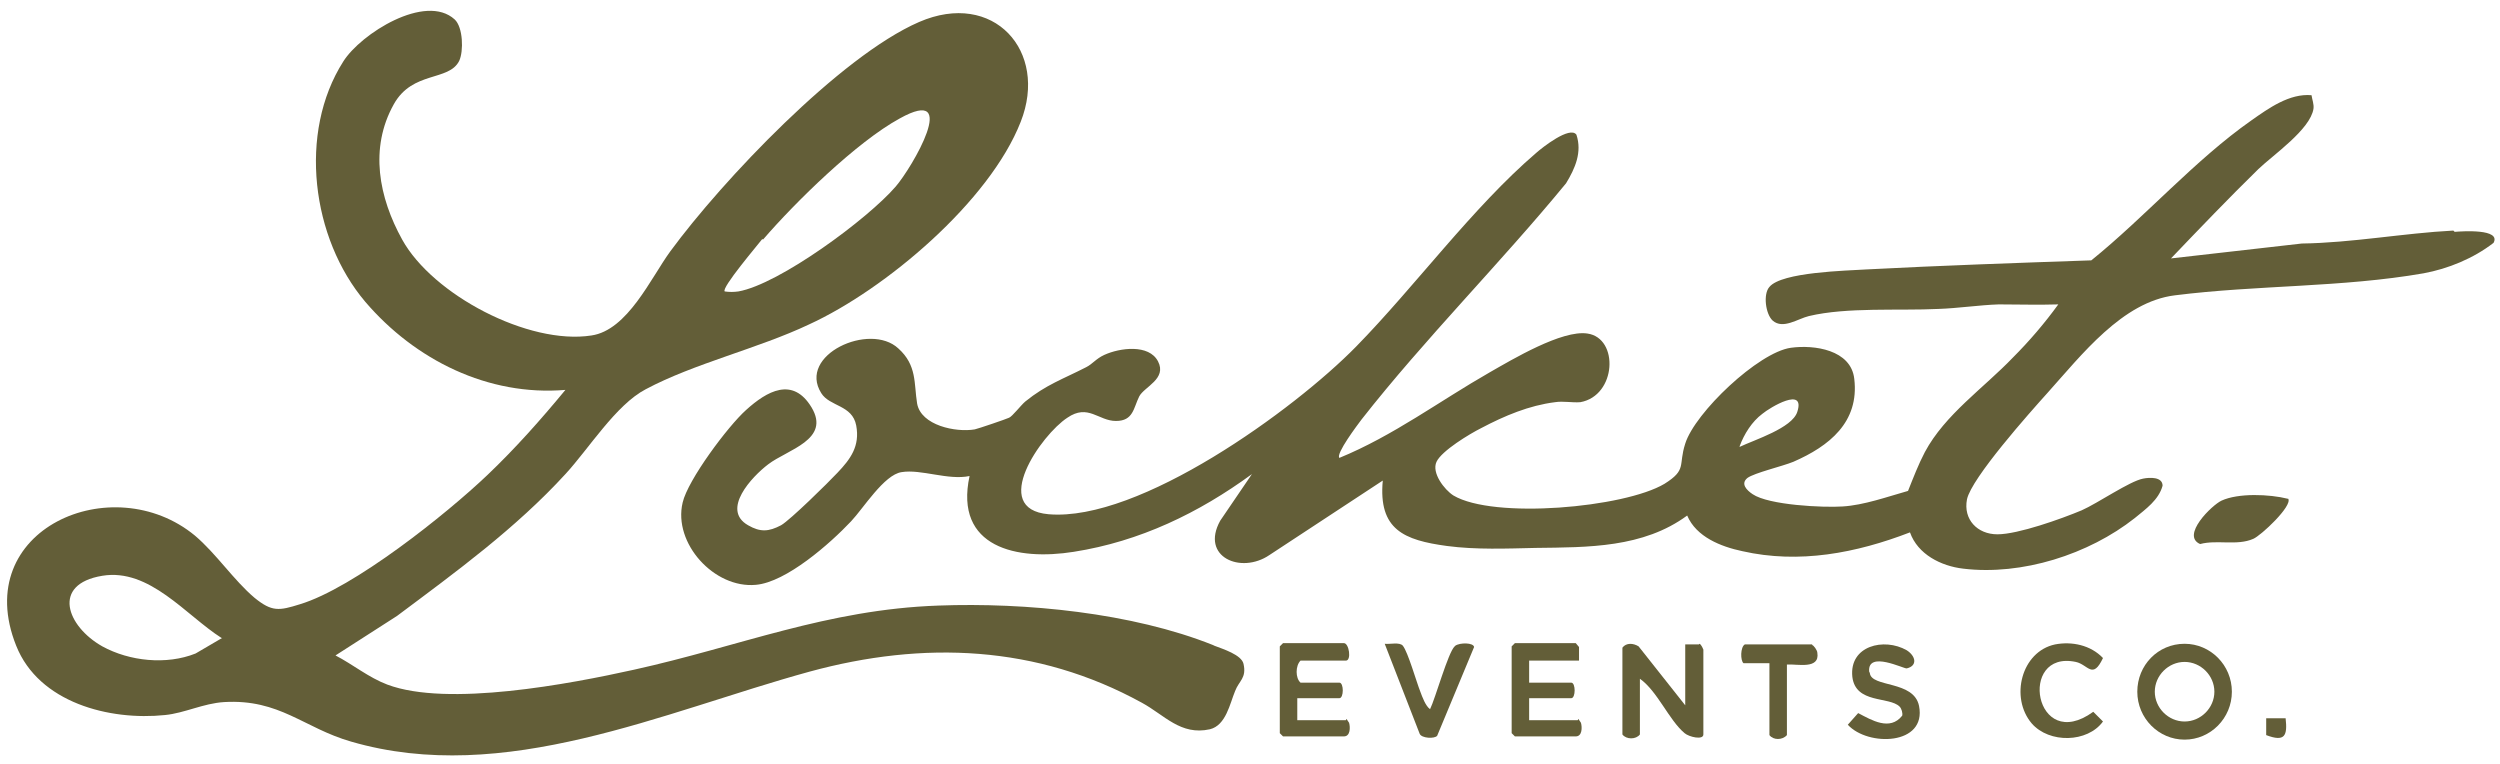 <?xml version="1.0" encoding="UTF-8"?> <svg xmlns="http://www.w3.org/2000/svg" id="Layer_1" version="1.1" viewBox="0 0 386 118"><defs><style> .st0 { fill: #635e38; } </style></defs><path class="st0" d="M187.3,99.6c-12.5-5-29-6.6-42.4-6.1-17.2.6-30.7,6.3-47,9.9-9.9,2.2-28.8,5.8-38.1,2.3-2.9-1.1-5.3-3.1-8-4.5l9.5-6.1c9.1-6.8,18.3-13.5,26-21.9,3.6-3.9,7.8-10.7,12.4-13.1,7.5-4,17.4-6.3,25.2-10,11.8-5.4,27.9-19,32.7-31.3,4.3-10.9-4.2-20.4-15.7-15.4-12.2,5.3-30.4,24.5-38.4,35.4-3,4.1-6.6,12.2-12.2,13-9.7,1.5-24.5-6.3-29.2-14.8-3.6-6.5-5.1-14.1-1.3-20.9,2.9-5.2,8.5-3.5,10.1-6.7.7-1.5.6-5.2-.7-6.4h0c-4.5-4.1-14.5,2.2-17.2,6.5-7,11-4.9,27.3,3.4,37.1,7.7,9,19,14.6,30.9,13.6-3.8,4.6-7.7,9-12,13.1-6.4,6.1-20.7,17.5-29,20-3.2,1-4.3,1.2-7-1-3.2-2.7-5.9-6.8-9.2-9.6-12.7-10.5-34.8-1-27.6,17,3.5,8.8,14.4,11.6,23,10.7,3-.3,5.9-1.8,9.1-2,8.6-.5,12.3,4,19.6,6.1,23.7,6.9,48.2-4.6,70.8-10.8,17.6-4.8,35.1-4.1,51.3,4.8,3.5,1.9,6,5.1,10.5,4.1,2.5-.6,3.1-4,3.9-5.9.6-1.6,1.8-2,1.3-4.2-.3-1.4-3.2-2.3-4.5-2.8ZM117.8,37c5-5.8,14.5-15.1,21.1-18.7,9.5-5.3,1.9,7.6-.6,10.5-4.3,5-18,15.1-24.3,16.2-.7.1-1.4.1-2.1,0h0c-.6-.5,5.2-7.3,5.8-8.1ZM34.3,98.5l-4.1,2.4c-4.5,1.8-10.2,1.2-14.4-1.1-5.5-3.1-7.9-9.6,0-10.9,7.3-1.2,12.9,6.1,18.4,9.6h0Z"></path><path class="st0" d="M378.8,35.6c-7.7.4-15.7,1.9-23.4,2l-20.2,2.3c4.4-4.6,8.9-9.3,13.5-13.8,2.3-2.2,8-6.1,8.5-9.3.1-.7-.2-1.4-.3-2.1h0c-3.4-.3-6.6,2-9.3,3.9-8.7,6.1-16.4,14.9-24.7,21.6-11.6.4-23.2.8-34.7,1.4-3.1.2-13.1.4-15,2.7-1,1.1-.6,4.2.5,5.2,1.6,1.4,3.9-.3,5.6-.7,5.9-1.4,13.8-.8,20-1.1,3-.1,6.3-.6,9.3-.7,3.1,0,6.1.1,9.2,0-2.1,2.9-4.5,5.7-7,8.2-4.5,4.7-10.5,8.8-13.6,14.6-1,1.9-1.8,4-2.6,6-3.2.9-6.8,2.2-10.1,2.4-3,.2-11.4-.2-13.9-1.9-.9-.6-1.9-1.6-.8-2.5,1.1-.8,5.4-1.8,7.1-2.5,5.5-2.4,10.2-6.1,9.4-12.8-.5-4.5-6.2-5.3-9.8-4.8-5,.7-14.8,10-16.3,14.8-1.1,3.4.3,4-3.2,6.2-6.2,3.7-26.4,5.5-32.6,1.8-1.4-.9-3.4-3.5-2.6-5.2s5.1-4.3,6.9-5.2c3.6-1.9,7.4-3.5,11.4-4,1.3-.2,2.6.1,3.9,0,5.6-1,6-9.9,1.1-10.6-3.9-.6-11.6,4-15.1,6-7.7,4.4-14.9,9.8-23.2,13.2-.6-.6,2.8-5.1,3.4-5.9,9.8-12.5,21.5-24.2,31.6-36.5,1.4-2.3,2.5-4.8,1.6-7.5-1-1.4-5.3,2-6.2,2.8-9.8,8.4-18.7,20.6-27.8,29.9-9.6,9.8-33.5,27.1-47.5,25.9-9.2-.8-1.1-12.3,2.9-14.9,3.2-2.2,4.8.5,7.5.5s2.7-2,3.6-3.8c.8-1.5,4.3-2.7,2.9-5.4-1.4-2.7-5.9-2.1-8.3-1-1.3.6-1.8,1.4-2.8,1.9-3.5,1.8-6.2,2.7-9.4,5.3-.7.6-2,2.3-2.5,2.5-.4.2-4.8,1.7-5.3,1.8-2.9.5-8.3-.6-8.9-4-.5-3.1,0-5.9-2.9-8.5-4.4-4.1-15.6,1-11.9,6.9,1.3,2.1,4.8,1.8,5.4,5,.6,3.2-.9,5.2-2.9,7.3-1.4,1.5-7.3,7.3-8.7,8.1-1.9,1-3.2,1.1-5.1,0-4.2-2.4.6-7.5,3.1-9.4,3-2.3,9.7-3.8,6.7-8.8-2.9-4.8-6.9-2.5-10.1.4-2.8,2.5-9,10.8-9.8,14.3-1.5,6.3,4.9,13.3,11.3,12.7,4.7-.4,11.5-6.4,14.7-9.8,1.9-2,5.1-7.2,7.8-7.6,3-.5,7.2,1.3,10.5.6-2.4,11.1,7.4,13.1,16.1,11.7,10.2-1.6,19.3-6,27.5-12l-4.9,7.2c-3.1,5.6,3.2,8.3,7.6,5.3l17.5-11.5c-.7,7.6,3.3,9.2,9.9,10.1,4.5.6,9.3.4,13.7.3,8.1-.1,16.6,0,23.4-5,1.4,3.3,5.2,4.8,8.5,5.5,8.8,2,17.6.3,25.9-2.9,1.2,3.4,4.8,5.2,8.2,5.6,9.1,1.1,19.4-2.2,26.5-7.8,1.7-1.4,3.7-2.8,4.3-5,0-1.4-2-1.3-3-1.1-2.1.4-7,3.8-9.5,4.9-3.1,1.3-9.8,3.7-13,3.7-3.1,0-5.3-2.3-4.7-5.4.7-3.3,9.7-13.4,12.4-16.4,5.3-5.9,11.6-14.1,19.7-15.1,12.7-1.6,25.8-1.2,38.4-3.4,3.8-.7,7.7-2.3,10.8-4.7,1.2-2.2-4.8-1.8-6-1.7ZM268.6,68.9h0c.7-1.9,1.9-3.8,3.5-5,1.2-1,6.7-4.3,5.4-.3-.8,2.5-6.6,4.3-8.9,5.4Z"></path><path class="st0" d="M262.3,99.5h-2.1v9.4l-7.2-9.1c-.8-.5-1.9-.6-2.5.2v13.4c.6.8,2.1.8,2.7,0v-8.6c2.7,1.9,4.5,6.4,6.9,8.4.7.6,2.9,1.1,2.9.2v-13.1c0,0-.3-.8-.6-.9Z"></path><path class="st0" d="M337.3,99.4c-4.1,0-7.3,3.3-7.3,7.4s3.3,7.4,7.3,7.4,7.3-3.3,7.3-7.4-3.3-7.4-7.3-7.4ZM337.3,111.4c-2.5,0-4.6-2.1-4.6-4.6s2.1-4.6,4.6-4.6,4.6,2.1,4.6,4.6-2.1,4.6-4.6,4.6Z"></path><path class="st0" d="M207.8,111.2h-7.5v-3.4h6.5c.7,0,.7-2.4,0-2.4h-6c-.8-.7-.8-2.6,0-3.4h7c.9,0,.5-2.7-.3-2.7h-9.4l-.5.5v13.4l.5.5h9.4c1,0,1-1.4.8-2.1l-.4-.6Z"></path><path class="st0" d="M243.6,111.2h-7.5v-3.4h6.5c.7,0,.7-2.4,0-2.4h-6.5v-3.4h7.7v-2.1c0,0-.5-.6-.5-.6h-9.4l-.5.5v13.4l.5.5h9.4c1,0,1-1.4.8-2.1l-.4-.6Z"></path><path class="st0" d="M288.6,103.7c-.3-3.3,5.4-.4,5.8-.5,1.7-.4,1.4-1.9,0-2.8-3.5-2-8.9-.7-8.4,4.1.5,4.2,5.7,3,7.3,4.6h0c.3.3.5,1,.4,1.4-1.9,2.4-4.7.7-6.8-.4l-1.6,1.8c3.1,3.4,12.2,3.2,11-2.9-.8-4-7.4-2.8-7.6-5.1Z"></path><path class="st0" d="M320.5,102.2c1.9.4,2.6,2.8,4.2-.6-1.9-2-4.8-2.6-7.4-2.1h0c-5.2,1.1-7,8.2-3.6,12.2,2.7,3.1,8.6,3,11-.3l-1.5-1.5c-9.1,6.6-11.7-9.6-2.7-7.7Z"></path><path class="st0" d="M224.6,99.8c-1,.9-3,8.1-3.8,9.7-.7-.5-1.2-1.9-1.5-2.7-.6-1.5-1.9-6.1-2.7-7.1-.5-.6-2-.2-2.8-.3l5.4,13.9c.3.7,2.3.8,2.7.3l5.7-13.7c-.1-.7-2.2-.7-2.9-.2Z"></path><path class="st0" d="M353.2,77c-2.8-.7-7.6-.9-10.2.3-1.5.7-6.3,5.4-3.3,6.7,2.6-.7,5.7.3,8.2-.8,1.2-.5,6.1-5.1,5.4-6.2h0Z"></path><path class="st0" d="M279.8,99.5h-10.4c-.7.4-.7,2.5-.2,2.9h4v11.1c.6.8,2,.8,2.7,0v-10.9c1.6-.1,5.1.8,4.7-1.8,0-.4-.6-1.2-.8-1.2Z"></path><path class="st0" d="M349.9,110.9v2.6c2.9,1.1,3.3.1,3-2.6h-3Z"></path></svg> 